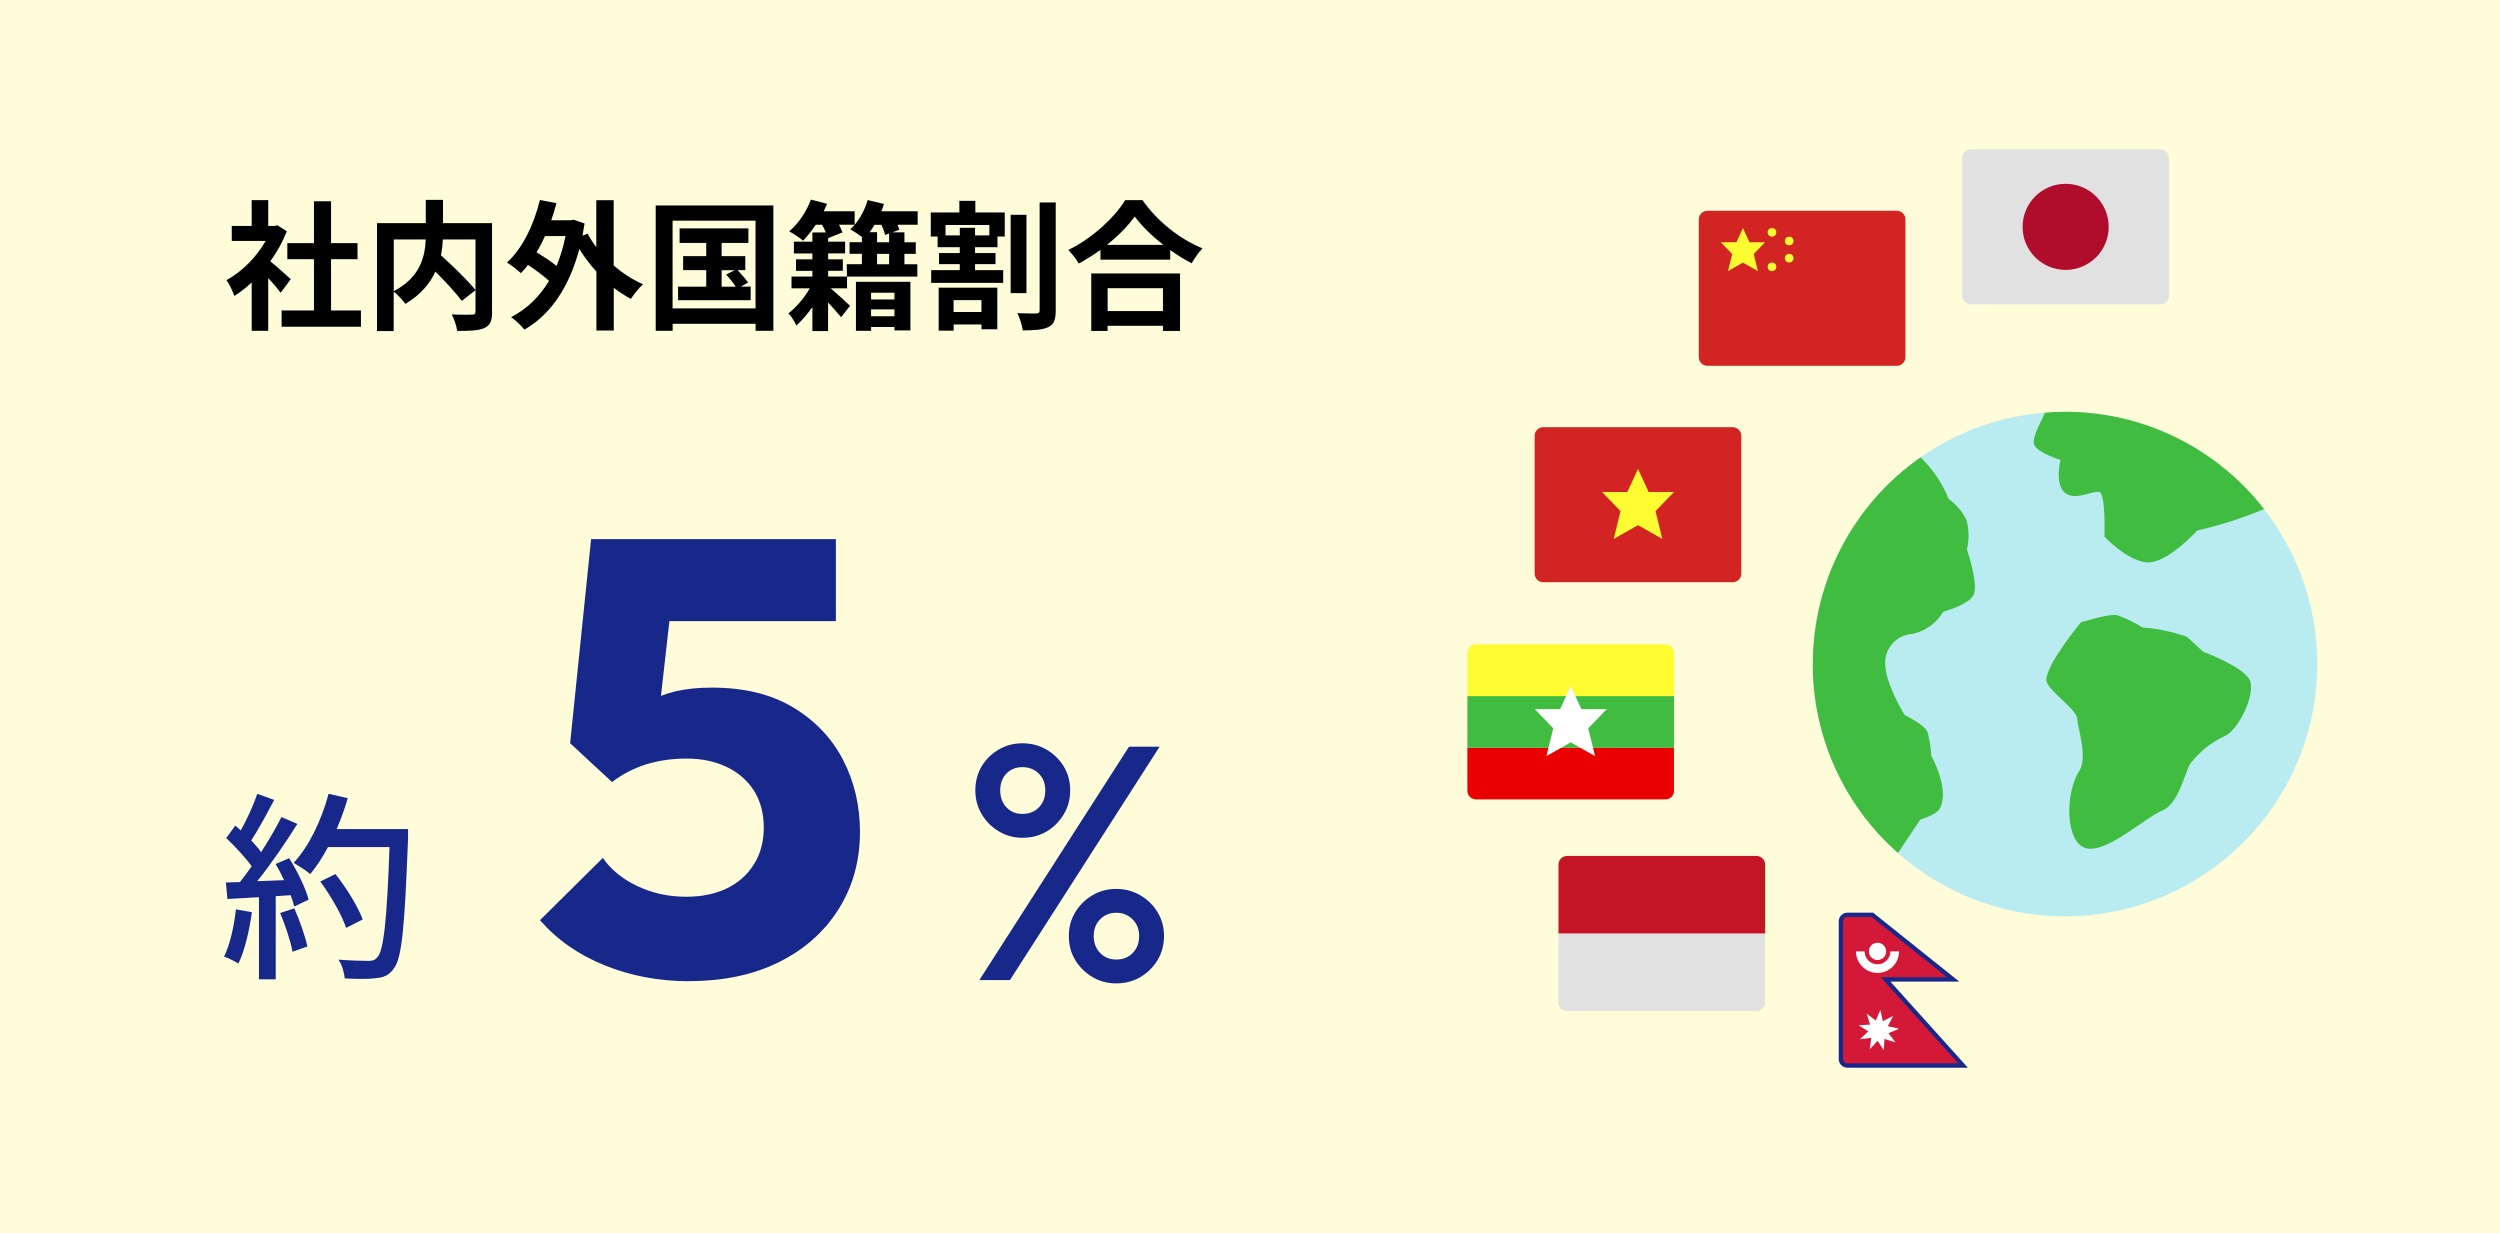 <?xml version="1.0" encoding="UTF-8"?>
<svg id="_レイヤー_2" data-name="レイヤー 2" xmlns="http://www.w3.org/2000/svg" viewBox="0 0 446 220">
  <defs>
    <style>
      .cls-1 {
        fill: #17288a;
      }

      .cls-1, .cls-2, .cls-3, .cls-4, .cls-5, .cls-6, .cls-7, .cls-8, .cls-9, .cls-10, .cls-11, .cls-12 {
        stroke-width: 0px;
      }

      .cls-2 {
        fill: #c41627;
      }

      .cls-13 {
        fill: #fffdd9;
      }

      .cls-3 {
        fill: #d22423;
      }

      .cls-4 {
        fill: #e1e1e1;
      }

      .cls-5 {
        fill: #d41938;
      }

      .cls-6 {
        fill: #fffc31;
      }

      .cls-8 {
        fill: #fff;
      }

      .cls-9 {
        fill: #b9ecf1;
      }

      .cls-10 {
        fill: #40bc40;
      }

      .cls-11 {
        fill: #ea0000;
      }

      .cls-12 {
        fill: #b00c2b;
      }
    </style>
  </defs>
  <g id="_レイヤー_1-2" data-name="レイヤー 1">
    <rect class="cls-13" width="446" height="220"/>
    <g>
      <circle class="cls-9" cx="368.4" cy="118.47" r="45"/>
      <path class="cls-10" d="M323.4,118.47c-.01,12.9,5.52,25.18,15.2,33.7l3.98-5.96s2.84-.82,3.45-1.92c1.92-3.45-1.49-9.46-1.49-9.46-.07-1.44-.3-2.87-.68-4.26-.51-1.28-4.09-3.03-4.09-3.03,0,0-3.45-5.63-3.45-9.08-.13-2.82,2.04-5.21,4.86-5.37,2.31-.49,4.3-1.93,5.5-3.96,0,0,4.35-1.15,5.37-2.93,1.02-1.78-1.15-8.17-1.15-8.17.4-1.69.39-3.45-.04-5.13-.71-1.55-1.82-2.89-3.22-3.88-1.12-2.81-2.83-5.34-5.01-7.43-12.05,8.41-19.22,22.18-19.22,36.87Z"/>
      <path class="cls-10" d="M368.4,73.47c-1.21,0-2.41.06-3.6.16-.39,1.21-2.41,4.32-1.9,5.72s4.69,2.71,4.69,2.71c0,0-1.11,4.33.81,5.86,1.92,1.53,4.99-.51,6.14-.13s.89,7.92.89,7.92c0,0,3.71,4.09,7.35,4.6,3.64.51,9.2-5.67,9.2-5.67,4.08-.93,8.07-2.2,11.93-3.82-8.52-10.96-21.63-17.37-35.51-17.36Z"/>
      <path class="cls-10" d="M401.38,121.4c1.02,2.43-1.92,8.63-4.35,9.84-2.48,1.13-4.65,2.85-6.3,5.02-.9,1.41-2.07,7.21-5.01,8.36-2.94,1.15-9.91,7.71-13.61,6.69-3.7-1.02-3.72-9.84-1.16-13.8,1.53-2.37-.26-7.54-.39-9.33-.14-1.79-5.49-5.11-5.49-6.9,0-2.81,6.14-10.23,6.14-10.23,0,0,5.03-1.66,6.56-1.28,1.55.56,3.04,1.29,4.43,2.17,2.7.2,5.37.76,7.93,1.66l2.93,2.68s7.29,2.69,8.32,5.11Z"/>
    </g>
    <g>
      <path class="cls-1" d="M122.94,175.05c-5.35,0-10.36-.94-15.01-2.81-4.66-1.87-8.52-4.56-11.6-8.08l11.22-11.11c1.39,2.05,3.43,3.72,6.1,5,2.68,1.28,5.59,1.93,8.75,1.93,2.79,0,5.21-.5,7.26-1.49,2.05-.99,3.67-2.42,4.84-4.29,1.17-1.87,1.76-4.05,1.76-6.55s-.59-4.77-1.76-6.6c-1.17-1.83-2.8-3.25-4.89-4.24-2.09-.99-4.46-1.48-7.1-1.48s-5.06.35-7.26,1.04c-2.2.7-4.22,1.74-6.05,3.14l1.43-11c1.69-1.32,3.3-2.4,4.84-3.25,1.54-.84,3.23-1.48,5.06-1.93,1.83-.44,4-.66,6.49-.66,5.72,0,10.54,1.17,14.46,3.52,3.92,2.35,6.89,5.46,8.91,9.35,2.02,3.89,3.03,8.18,3.03,12.87,0,5.13-1.27,9.72-3.79,13.75-2.53,4.03-6.07,7.19-10.62,9.46-4.55,2.27-9.9,3.41-16.06,3.41ZM109.19,139.52l-7.48-6.93,3.74-36.41h15.62l-4.07,36.08-7.81,7.26ZM107.76,110.81l-2.31-14.63h43.67v14.63h-41.36Z"/>
      <path class="cls-1" d="M182.4,149.46c-1.52,0-2.92-.38-4.2-1.14-1.28-.76-2.3-1.78-3.06-3.06-.76-1.28-1.14-2.7-1.14-4.26s.37-3.02,1.11-4.26c.74-1.24,1.75-2.24,3.03-3,1.28-.76,2.7-1.14,4.26-1.14s3.04.38,4.32,1.14c1.28.76,2.3,1.76,3.06,3,.76,1.24,1.14,2.66,1.14,4.26s-.38,2.98-1.14,4.26c-.76,1.28-1.77,2.3-3.03,3.06-1.26.76-2.71,1.14-4.35,1.14ZM174.72,174.84l26.7-41.64h5.46l-26.7,41.64h-5.46ZM182.4,145.2c1.2,0,2.18-.39,2.94-1.17.76-.78,1.14-1.79,1.14-3.03s-.39-2.24-1.17-3c-.78-.76-1.75-1.14-2.91-1.14s-2.11.38-2.85,1.14c-.74.76-1.11,1.76-1.11,3s.37,2.25,1.11,3.03c.74.78,1.69,1.17,2.85,1.17ZM199.14,175.44c-1.56,0-2.98-.38-4.26-1.14s-2.3-1.77-3.06-3.03c-.76-1.26-1.14-2.69-1.14-4.29s.38-2.97,1.14-4.23c.76-1.26,1.78-2.27,3.06-3.03,1.28-.76,2.7-1.14,4.26-1.14s2.99.38,4.29,1.14c1.3.76,2.33,1.77,3.09,3.03.76,1.26,1.14,2.67,1.14,4.23s-.38,3.03-1.14,4.29c-.76,1.26-1.78,2.27-3.06,3.03s-2.72,1.14-4.32,1.14ZM199.14,171.18c1.2,0,2.18-.39,2.94-1.17.76-.78,1.14-1.79,1.14-3.03s-.39-2.19-1.17-2.97c-.78-.78-1.75-1.17-2.91-1.17s-2.12.39-2.88,1.17c-.76.78-1.14,1.77-1.14,2.97s.38,2.25,1.14,3.03c.76.78,1.72,1.17,2.88,1.17Z"/>
      <path class="cls-1" d="M44.94,162.73c-.47,3.38-1.3,6.88-2.41,9.18-.54-.4-1.87-1.01-2.56-1.26,1.08-2.16,1.76-5.33,2.12-8.42l2.84.5ZM51.6,153.12c1.48,2.34,2.95,5.4,3.46,7.38l-2.56,1.22c-.14-.58-.36-1.26-.65-2.02l-2.66.18v14.83h-2.99v-14.65c-2.05.11-3.96.22-5.62.32l-.29-2.95,2.52-.07c.68-.86,1.37-1.8,2.09-2.81-1.12-1.58-2.95-3.53-4.54-5.04l1.62-2.23c.32.29.65.58.97.86,1.12-1.98,2.3-4.57,2.95-6.52l3.02,1.08c-1.3,2.45-2.81,5.29-4.1,7.23.68.72,1.3,1.44,1.76,2.09,1.4-2.16,2.7-4.39,3.63-6.26l2.84,1.22c-2.05,3.28-4.75,7.24-7.16,10.22l4.79-.18c-.47-1.01-.97-1.98-1.51-2.88l2.41-1.04ZM52.5,162.05c.97,2.16,1.94,4.97,2.34,6.8l-2.66.94c-.32-1.87-1.29-4.72-2.2-6.91l2.52-.83ZM72.8,149.52c-.61,15.87-1.08,21.49-2.59,23.33-.86,1.19-1.76,1.51-3.17,1.66-1.22.18-3.42.14-5.54.04-.07-.97-.47-2.41-1.12-3.35,2.34.18,4.5.22,5.36.22.76,0,1.15-.14,1.55-.61,1.15-1.15,1.73-6.48,2.2-19.69h-10.98c-.97,1.84-2.05,3.49-3.17,4.82-.65-.58-2.16-1.55-2.95-2.02,2.74-2.92,4.97-7.6,6.23-12.31l3.42.79c-.54,1.87-1.22,3.74-1.98,5.51h12.74v1.62ZM61.75,165.54c-.72-2.2-2.7-5.69-4.61-8.28l2.7-1.33c1.94,2.45,4.07,5.87,4.86,8.1l-2.95,1.51Z"/>
    </g>
    <g>
      <path class="cls-7" d="M50.07,52.22c-.52-.7-1.38-1.7-2.22-2.62v9.42h-2.95v-8.62c-1,.92-2.05,1.75-3.1,2.4-.25-.8-.95-2.25-1.4-2.82,2.72-1.47,5.35-4.1,7-7h-6.05v-2.67h3.55v-4.6h2.95v4.6h1.12l.53-.12,1.67,1.07c-.75,1.9-1.75,3.7-2.95,5.35,1.2.97,3.12,2.7,3.65,3.2l-1.8,2.42ZM64.39,55.39v2.9h-14.15v-2.9h5.77v-9.15h-4.75v-2.87h4.75v-7.47h3.05v7.47h4.72v2.87h-4.72v9.15h5.32Z"/>
      <path class="cls-7" d="M87.79,55.62c0,1.6-.33,2.42-1.38,2.9-1.03.47-2.62.52-4.85.52-.1-.85-.55-2.17-.97-2.95,1.47.08,3.15.05,3.62.05.47-.02.62-.15.62-.6v-12.82h-5.82c-.05.92-.15,1.85-.35,2.82,2.12,1.92,4.82,4.5,6.17,6.22l-2.45,1.92c-1-1.37-2.88-3.4-4.7-5.22-.97,2.1-2.65,4.15-5.37,5.75-.42-.6-1.35-1.65-2.08-2.2v7.05h-2.97v-19.25h8.7v-4.15h3.07v4.15h8.75v15.8ZM70.25,51.94c4.72-2.45,5.57-6.15,5.7-9.22h-5.7v9.22Z"/>
      <path class="cls-7" d="M109.5,47.37c1.6,1.4,3.4,2.55,5.22,3.35-.72.62-1.67,1.82-2.17,2.6-1.05-.55-2.07-1.23-3.05-1.97v7.62h-3.1v-10.52c-1.12-1.22-2.15-2.6-3.05-4.02-1.87,7.07-5.35,11.85-9.8,14.37-.5-.65-1.65-1.75-2.37-2.22,2.75-1.42,5.02-3.57,6.77-6.47-.98-.9-2.42-1.97-3.75-2.85-.4.55-.83,1.02-1.28,1.47-.52-.5-1.75-1.47-2.47-1.9,2.75-2.5,4.77-6.67,5.87-11.15l2.95.57c-.28,1.05-.58,2.05-.93,3.05h3.47l.53-.1,1.95.67c-.12.75-.25,1.47-.38,2.17l.92-.35c.43.8.95,1.62,1.55,2.4v-8.37h3.1v11.65ZM97.22,42.12c-.45,1.02-.95,1.97-1.5,2.9,1.25.73,2.57,1.62,3.57,2.42.67-1.6,1.2-3.37,1.6-5.32h-3.67Z"/>
      <path class="cls-7" d="M137.97,36.65v22.37h-3.17v-1.25h-14.8v1.25h-3.02v-22.37h20.99ZM134.79,55.02v-15.65h-14.8v15.65h14.8ZM133.92,51.14v2.42h-12.95v-2.42h5.02v-2.95h-4.12v-2.5h4.12v-2.35h-4.75v-2.6h12.27v2.6h-4.77v2.35h4.22v2.5h-1.38c.68.7,1.47,1.62,1.88,2.22l-1.3.72h1.75ZM128.75,51.14h2.5c-.42-.67-1.12-1.52-1.7-2.17l1.52-.77h-2.33v2.95Z"/>
      <path class="cls-7" d="M163.69,40.09h-3.57c.12.33.25.62.33.88l-1.22.48h2.12v1.77h2.02v2.07h-2.02v1.85h2.3v2.2h-12.55l.02,2.1h-2.92c1.12.95,2.95,2.62,3.45,3.12l-1.6,2.02c-.55-.67-1.45-1.67-2.32-2.62v5.1h-2.8v-4.27c-.9,1.25-1.9,2.42-2.85,3.27-.3-.62-.9-1.65-1.42-2.17,1.32-.97,2.82-2.72,3.8-4.45h-3.25v-2.1h3.72v-1.02h-2.92v-2.05h2.92v-1.05h-3.3v-2.1h3.3v-1.65h2.4c-.17-.45-.42-.9-.67-1.38h-1.12c-.72,1.07-1.52,2.07-2.27,2.85-.58-.5-1.8-1.3-2.47-1.67,1.62-1.35,3.07-3.52,3.87-5.67l2.88.77c-.18.43-.4.88-.6,1.32h5.52v2.4h-2.8c.27.5.5.98.62,1.38l-2.55,1.02v.62h3.03v2.1h-3.03v1.05h2.62v2.05h-2.62v1.02h3.35l-.03-2.2h2.7v-1.85h-2.2v-2.07h2.2v-.95c-.62-.45-1.47-1.02-2.07-1.35,1.38-1.23,2.53-3.22,3.1-5.22l2.9.7c-.12.42-.27.85-.45,1.3h6.47v2.4ZM152.7,50.27h9.72v8.67h-2.85v-.6h-4.17v.67h-2.7v-8.75ZM157.9,41.92c-.1-.5-.35-1.17-.65-1.82h-1.22c-.28.48-.58.9-.88,1.32h1.32v1.8h2.15v-1.57l-.73.27ZM155.4,52.22v1.2h4.17v-1.2h-4.17ZM159.57,56.42v-1.22h-4.17v1.22h4.17ZM158.62,45.29h-2.15v1.85h2.15v-1.85Z"/>
      <path class="cls-7" d="M174,37.9h5.25v4.3h-1.3v1.9h-4v1.05h3.65v1.97h-3.65v1.07h5.02v2.27h-12.85v-2.27h5.1v-1.07h-3.7v-1.97h3.7v-1.05h-3.95v-1.9h-1.22v-4.3h5.1v-2.07h2.85v2.07ZM167.45,51.32h10.47v7.42h-2.82v-.85h-4.97v1.1h-2.67v-7.67ZM176.5,40.14h-7.82v1.85h2.55v-1.35h2.72v1.35h2.55v-1.85ZM170.12,53.54v2.12h4.97v-2.12h-4.97ZM183.12,52.29h-2.82v-13.97h2.82v13.97ZM188.34,36.12v19.27c0,1.65-.3,2.47-1.3,2.95-.97.5-2.53.6-4.57.6-.12-.85-.55-2.22-.97-3.07,1.45.07,2.87.05,3.37.05.42,0,.6-.15.6-.55v-19.25h2.87Z"/>
      <path class="cls-7" d="M203.82,35.7c2.67,3.82,6.72,7,10.7,8.6-.72.77-1.4,1.75-1.93,2.67-1.27-.65-2.57-1.47-3.82-2.37v1.72h-12.45v-1.75c-1.22.9-2.55,1.72-3.87,2.45-.4-.72-1.22-1.8-1.88-2.42,4.3-2.07,8.3-5.85,10.17-8.9h3.07ZM194.67,48.79h15.85v10.25h-3.05v-.92h-9.87v.92h-2.92v-10.25ZM207.55,43.69c-2.08-1.62-3.92-3.42-5.12-5.07-1.17,1.67-2.92,3.45-4.97,5.07h10.1ZM197.6,51.42v4.07h9.87v-4.07h-9.87Z"/>
    </g>
    <g>
      <path class="cls-4" d="M386.94,52.76c0,.85-.69,1.54-1.54,1.54h-33.79c-.85,0-1.54-.69-1.54-1.54v-24.58c0-.85.69-1.54,1.54-1.54h33.79c.85,0,1.54.69,1.54,1.54v24.58Z"/>
      <circle class="cls-12" cx="368.51" cy="40.47" r="7.68"/>
    </g>
    <g>
      <g>
        <path class="cls-5" d="M329.57,190.09c-.63,0-1.15-.52-1.15-1.15v-24.58c0-.64.52-1.15,1.15-1.15h4.47l14.4,11.52h-12.06l13.82,15.36h-20.64Z"/>
        <path class="cls-1" d="M333.91,163.59l13.44,10.75h-11.82l1.15,1.28,12.67,14.08h-19.78c-.42,0-.77-.34-.77-.77v-24.58c0-.42.34-.77.77-.77h4.34M334.18,162.82h-4.61c-.85,0-1.54.69-1.54,1.54v24.58c0,.85.69,1.54,1.54,1.54h21.5l-13.82-15.36h12.29l-15.36-12.29h0Z"/>
      </g>
      <polygon class="cls-8" points="337.73 181.25 336.79 183.07 338.79 183.53 336.9 184.32 338.14 185.95 336.18 185.35 336.08 187.4 334.97 185.68 333.57 187.18 333.83 185.15 331.8 185.4 333.3 184.01 331.58 182.9 333.62 182.79 333.02 180.84 334.65 182.07 335.45 180.19 335.9 182.18 337.73 181.25"/>
      <circle class="cls-8" cx="334.95" cy="169.73" r="1.54"/>
      <path class="cls-8" d="M334.95,173.57c-2.12,0-3.84-1.72-3.84-3.84h1.54c0,1.27,1.03,2.3,2.3,2.3s2.3-1.03,2.3-2.3h1.54c0,2.12-1.72,3.84-3.84,3.84Z"/>
    </g>
    <g>
      <path class="cls-3" d="M339.93,63.72c0,.85-.69,1.54-1.54,1.54h-33.79c-.85,0-1.54-.69-1.54-1.54v-24.58c0-.85.69-1.54,1.54-1.54h33.79c.85,0,1.54.69,1.54,1.54v24.58Z"/>
      <path class="cls-6" d="M314.89,43.22h-2.78l-1.17-2.53-1.17,2.53h-2.78l2.03,2.1-.75,3.05,2.67-1.52,2.67,1.52-.75-3.05,2.03-2.1Z"/>
      <circle class="cls-6" cx="316.12" cy="41.45" r=".77"/>
      <circle class="cls-6" cx="316.12" cy="47.6" r=".77"/>
      <circle class="cls-6" cx="319.19" cy="42.99" r=".77"/>
      <circle class="cls-6" cx="319.19" cy="46.06" r=".77"/>
    </g>
    <g>
      <path class="cls-4" d="M314.89,178.82c0,.85-.69,1.54-1.54,1.54h-33.79c-.85,0-1.54-.69-1.54-1.54v-12.29h36.86v12.29Z"/>
      <path class="cls-2" d="M314.89,166.53h-36.86v-12.29c0-.85.69-1.54,1.54-1.54h33.79c.85,0,1.54.69,1.54,1.54v12.29Z"/>
    </g>
    <g>
      <path class="cls-3" d="M310.65,102.33c0,.85-.69,1.54-1.54,1.54h-33.79c-.85,0-1.54-.69-1.54-1.54v-24.58c0-.85.69-1.54,1.54-1.54h33.79c.85,0,1.54.69,1.54,1.54v24.58Z"/>
      <path class="cls-6" d="M298.64,87.77h-4.52l-1.9-4.11-1.9,4.11h-4.52l3.3,3.42-1.22,4.96,4.34-2.46,4.34,2.46-1.22-4.96,3.3-3.42Z"/>
    </g>
    <g>
      <g>
        <path class="cls-11" d="M298.65,141.07c0,.85-.69,1.54-1.54,1.54h-33.79c-.85,0-1.54-.69-1.54-1.54v-7.68h36.86v7.68Z"/>
        <rect class="cls-10" x="261.78" y="124.18" width="36.86" height="9.22"/>
        <path class="cls-6" d="M298.65,124.18h-36.86v-7.68c0-.85.69-1.54,1.54-1.54h33.79c.85,0,1.54.69,1.54,1.54v7.68Z"/>
      </g>
      <path class="cls-8" d="M286.64,126.51h-4.52l-1.9-4.11-1.9,4.11h-4.52l3.3,3.42-1.22,4.96,4.34-2.46,4.34,2.46-1.22-4.96,3.3-3.42Z"/>
    </g>
  </g>
</svg>